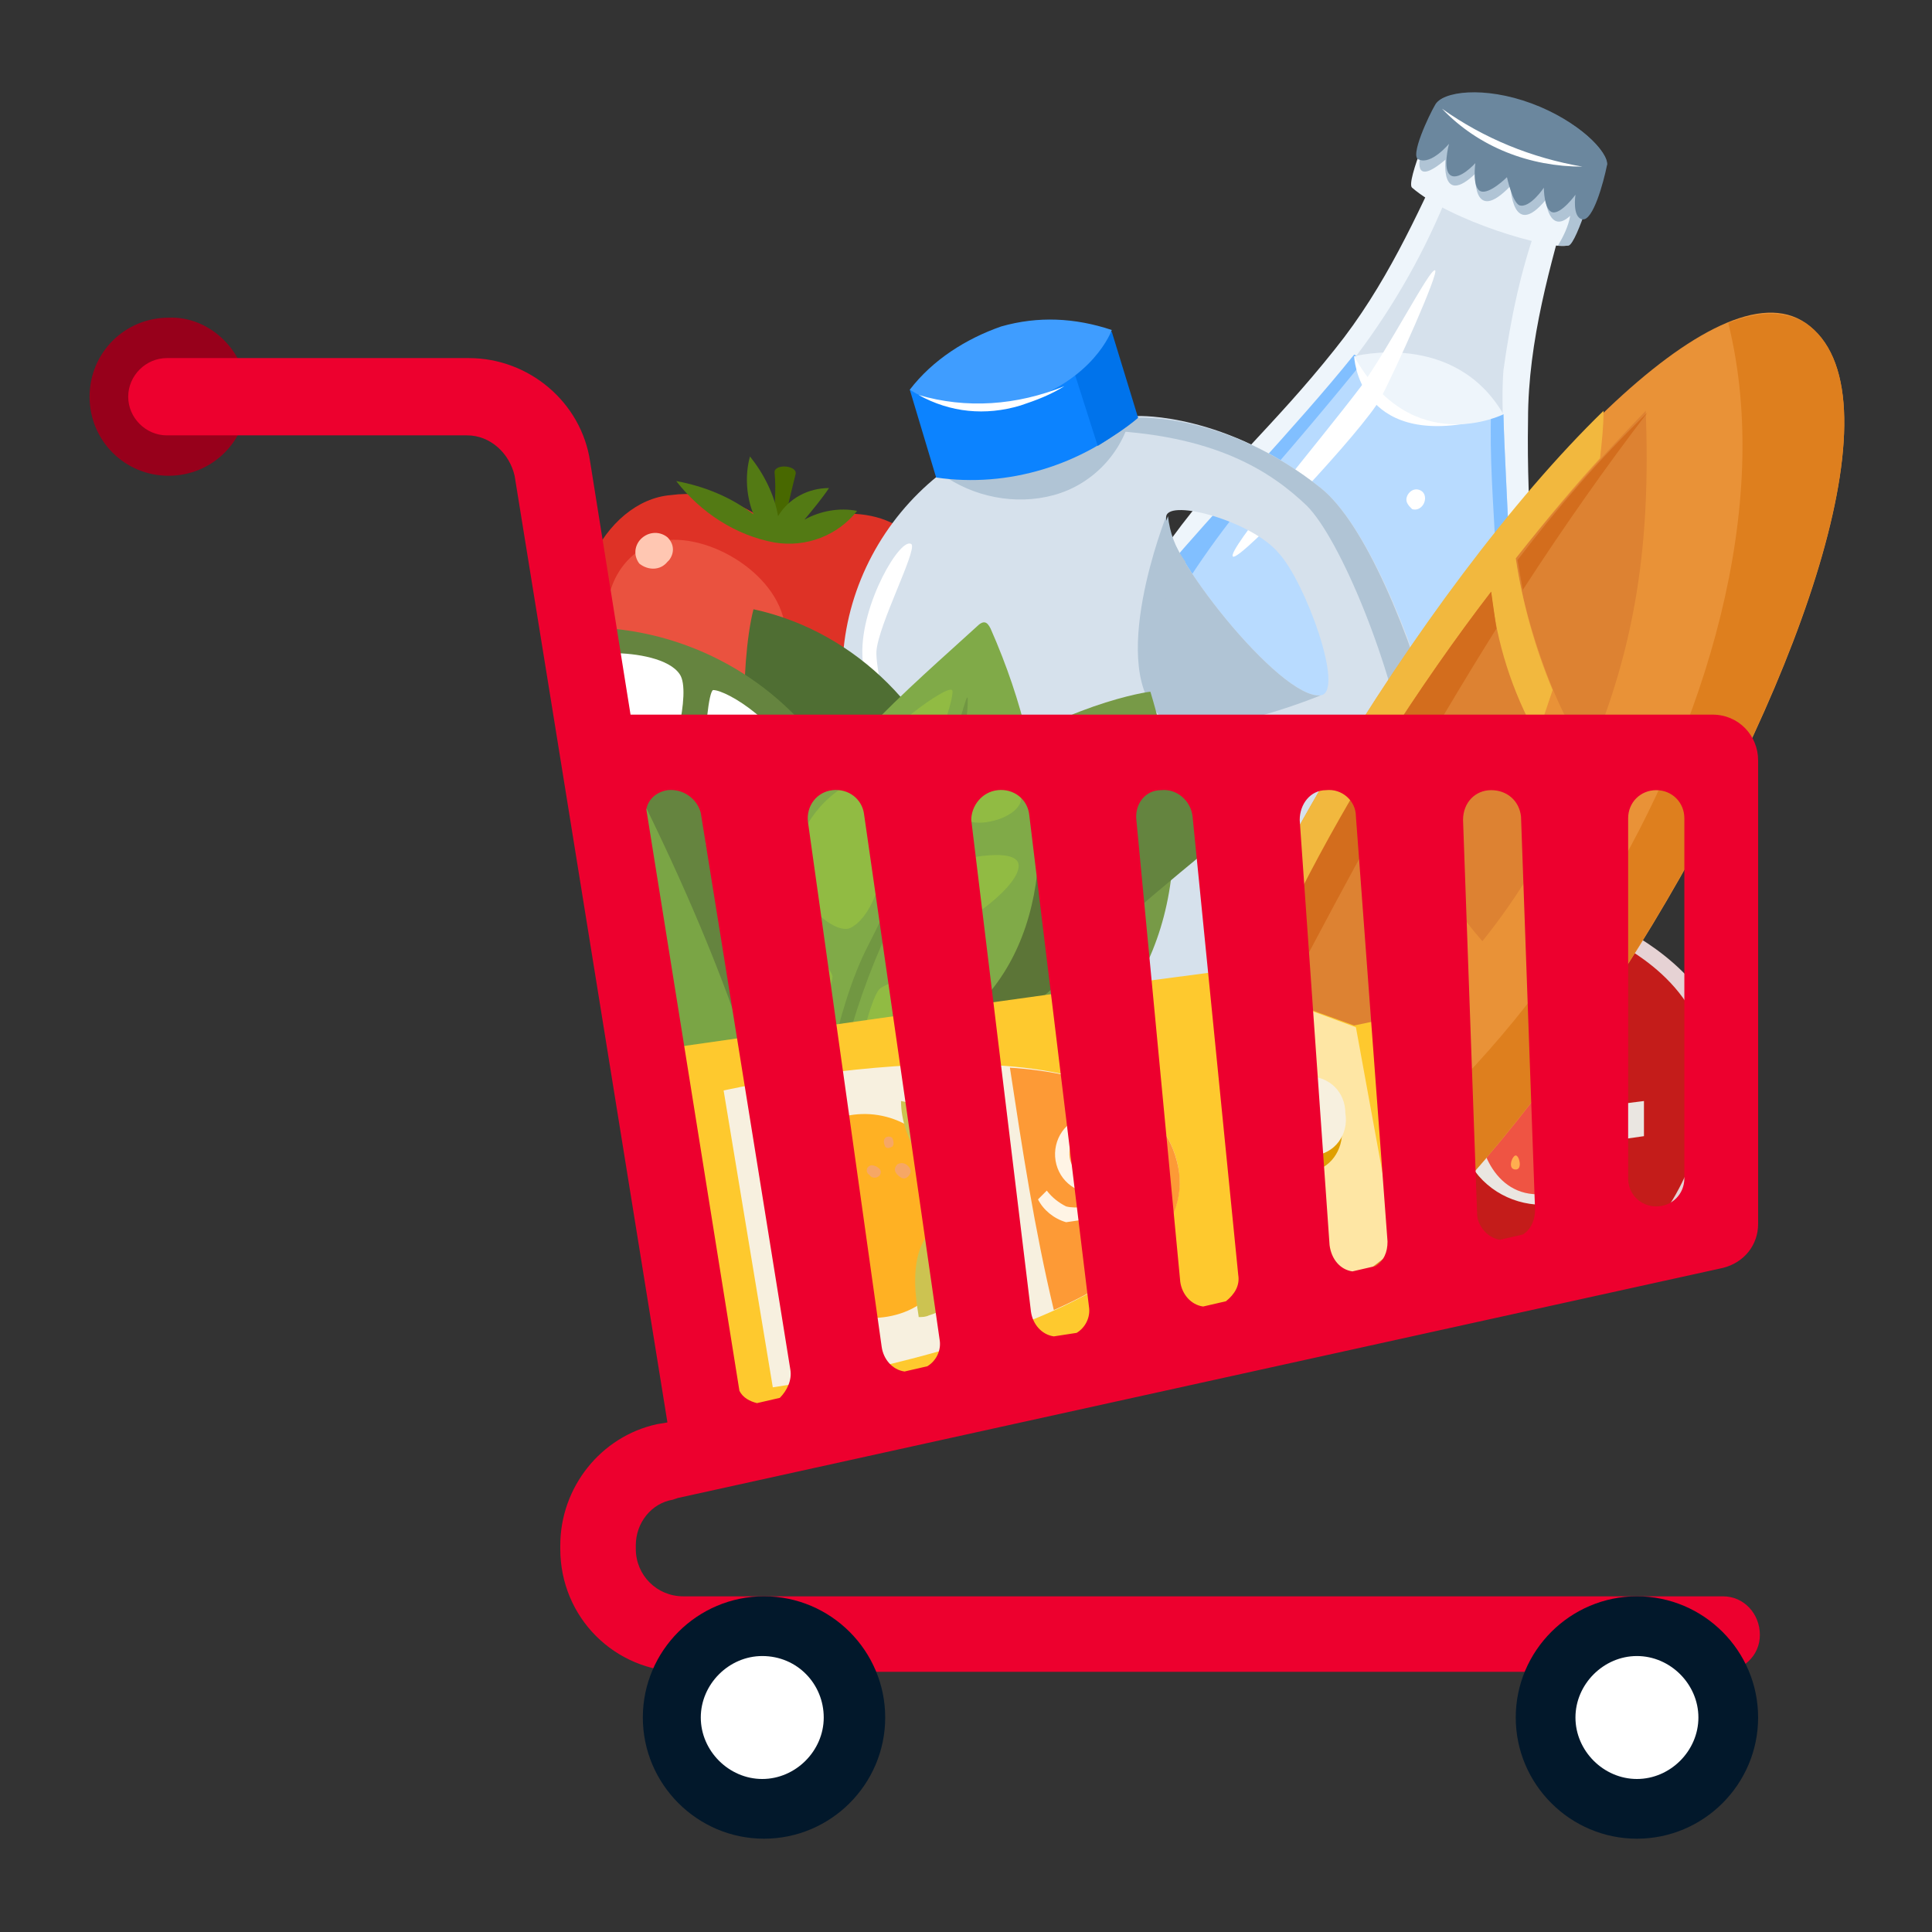 <?xml version="1.0" encoding="utf-8"?>
<!-- Generator: Adobe Illustrator 27.0.0, SVG Export Plug-In . SVG Version: 6.00 Build 0)  -->
<svg version="1.1" id="Layer_1" xmlns="http://www.w3.org/2000/svg" xmlns:xlink="http://www.w3.org/1999/xlink" x="0px" y="0px"
	 viewBox="0 0 110 110" style="enable-background:new 0 0 110 110;" xml:space="preserve">
<rect x="0" y="0" width="110" height="110" fill="#333333" stroke="none"/>
<style type="text/css">
	.st0{fill-rule:evenodd;clip-rule:evenodd;fill:#DE3226;}
	.st1{fill-rule:evenodd;clip-rule:evenodd;fill:#CF2715;}
	.st2{fill-rule:evenodd;clip-rule:evenodd;fill:#486800;}
	.st3{fill-rule:evenodd;clip-rule:evenodd;fill:#537A14;}
	.st4{fill-rule:evenodd;clip-rule:evenodd;fill:#EA523F;}
	.st5{fill-rule:evenodd;clip-rule:evenodd;fill:#FFC7B2;}
	.st6{fill-rule:evenodd;clip-rule:evenodd;fill:#EEF5FB;}
	.st7{fill-rule:evenodd;clip-rule:evenodd;fill:#D6E1EC;}
	.st8{fill-rule:evenodd;clip-rule:evenodd;fill:#B8DBFF;}
	.st9{fill-rule:evenodd;clip-rule:evenodd;fill:#498491;}
	.st10{fill-rule:evenodd;clip-rule:evenodd;fill:#FFFFFF;}
	.st11{fill-rule:evenodd;clip-rule:evenodd;fill:#81BFFF;}
	.st12{fill-rule:evenodd;clip-rule:evenodd;fill:#B0C4D5;}
	.st13{fill-rule:evenodd;clip-rule:evenodd;fill:#6B879E;}
	.st14{fill-rule:evenodd;clip-rule:evenodd;fill:#E6D2D4;}
	.st15{fill-rule:evenodd;clip-rule:evenodd;fill:#C41C1A;}
	.st16{fill-rule:evenodd;clip-rule:evenodd;fill:#EAE6E1;}
	.st17{fill-rule:evenodd;clip-rule:evenodd;fill:#97001B;}
	.st18{fill-rule:evenodd;clip-rule:evenodd;fill:#CCB0B0;}
	.st19{fill-rule:evenodd;clip-rule:evenodd;fill:#F0E6DF;}
	.st20{fill-rule:evenodd;clip-rule:evenodd;fill:#EF5443;}
	.st21{fill-rule:evenodd;clip-rule:evenodd;fill:#FFAE4F;}
	.st22{fill-rule:evenodd;clip-rule:evenodd;fill:#527A00;}
	.st23{fill-rule:evenodd;clip-rule:evenodd;fill:#FFF9CE;}
	.st24{fill-rule:evenodd;clip-rule:evenodd;fill:#0C83FF;}
	.st25{fill-rule:evenodd;clip-rule:evenodd;fill:#0073EB;}
	.st26{fill-rule:evenodd;clip-rule:evenodd;fill:#3F9DFF;}
	.st27{fill-rule:evenodd;clip-rule:evenodd;fill:#CFC8BC;}
	.st28{fill-rule:evenodd;clip-rule:evenodd;fill:#7AA545;}
	.st29{fill-rule:evenodd;clip-rule:evenodd;fill:#4F6E33;}
	.st30{fill-rule:evenodd;clip-rule:evenodd;fill:#779A47;}
	.st31{fill-rule:evenodd;clip-rule:evenodd;fill:#65843F;}
	.st32{fill-rule:evenodd;clip-rule:evenodd;fill:#64843F;}
	.st33{fill-rule:evenodd;clip-rule:evenodd;fill:#5C7537;}
	.st34{fill-rule:evenodd;clip-rule:evenodd;fill:#6C8E3E;}
	.st35{fill-rule:evenodd;clip-rule:evenodd;fill:#80AA48;}
	.st36{fill-rule:evenodd;clip-rule:evenodd;fill:#719742;}
	.st37{fill-rule:evenodd;clip-rule:evenodd;fill:#DBD0BB;}
	.st38{fill-rule:evenodd;clip-rule:evenodd;fill:#91BB43;}
	.st39{fill-rule:evenodd;clip-rule:evenodd;fill:#E99237;}
	.st40{fill-rule:evenodd;clip-rule:evenodd;fill:#DE7F1E;}
	.st41{fill-rule:evenodd;clip-rule:evenodd;fill:#DD8232;}
	.st42{fill-rule:evenodd;clip-rule:evenodd;fill:#F2B83E;}
	.st43{fill-rule:evenodd;clip-rule:evenodd;fill:#D36D1D;}
	.st44{fill-rule:evenodd;clip-rule:evenodd;fill:#FEC92E;}
	.st45{fill-rule:evenodd;clip-rule:evenodd;fill:#FEE6A4;}
	.st46{fill-rule:evenodd;clip-rule:evenodd;fill:#DF9F00;}
	.st47{fill-rule:evenodd;clip-rule:evenodd;fill:#F7F0DF;}
	.st48{fill-rule:evenodd;clip-rule:evenodd;fill:#FD9A36;}
	.st49{fill-rule:evenodd;clip-rule:evenodd;fill:#FFF4E5;}
	.st50{fill-rule:evenodd;clip-rule:evenodd;fill:#FFB123;}
	.st51{fill-rule:evenodd;clip-rule:evenodd;fill:#F6A765;}
	.st52{fill-rule:evenodd;clip-rule:evenodd;fill:#CD3302;}
	.st53{fill-rule:evenodd;clip-rule:evenodd;fill:#CCC351;}
	.st54{fill-rule:evenodd;clip-rule:evenodd;fill:#9F6A2D;}
	.st55{fill-rule:evenodd;clip-rule:evenodd;fill:#ED002E;}
	.st56{fill-rule:evenodd;clip-rule:evenodd;fill:#02182B;}
</style>
<g id="Background_yes" transform="translate(-5 -19.312)">
	<path id="Path_1301" class="st0" d="M49.2,49.5c-1.6-1.5-3.8-2.3-6-2c-3.8,0.3-6.8,5.9-4.5,10.9s6.9,5.6,8.5,5.8
		c1.6,0.3,7.1,0.5,10.1-3.8c3.1-4.5,1.6-9.6-1.3-11.2S49.2,49.5,49.2,49.5z"/>
	<path id="Path_1302" class="st1" d="M58.2,51.7c-1.3,6.9-8,11.2-15.8,11c1.5,0.8,3.1,1.4,4.8,1.6c1.6,0.3,7.1,0.5,10.1-3.8
		C59.2,57.9,59.6,54.6,58.2,51.7z"/>
	<path id="Path_1303" class="st2" d="M49,49.3c0.1,0,0.1,0,0.2,0c0.1,0,0.3,0.1,0.4,0.1c0.2-1.1,0.5-2.3,0.7-3.1
		c0.1-0.5-1.2-0.6-1.2-0.1C49.2,47.2,49.1,48.2,49,49.3z"/>
	<path id="Path_1304" class="st3" d="M49.1,50.2c-2.2-0.4-4.2-1.7-5.6-3.5c1.6,0.3,3.1,0.9,4.4,1.9c-0.4-1-0.5-2.2-0.2-3.3
		c0.8,1,1.4,2.2,1.6,3.4c0.6-1,1.7-1.6,2.9-1.6c-0.4,0.6-0.9,1.2-1.4,1.8c0.9-0.5,2-0.7,3-0.5C52.7,49.8,50.9,50.5,49.1,50.2z"/>
	<path id="Path_1305" class="st4" d="M42.3,50.2c-1.8,0.6-3.4,2.8-2.5,6c0.6,2.6,3.2,4.4,5.9,4.1c2.5-0.4,4.2-1.9,4-5.3
		C49.3,51.8,44.9,49.4,42.3,50.2z"/>
	<path id="Path_1306" class="st5" d="M43,49.9c-0.5-0.4-1.2-0.3-1.6,0.2c0,0,0,0,0,0c-0.3,0.4-0.3,0.9,0,1.3
		c0.5,0.4,1.2,0.4,1.6-0.1c0,0,0,0,0.1-0.1C43.4,50.8,43.4,50.3,43,49.9z"/>
	<path id="Path_1307" class="st6" d="M94.4,30.4c-1.4,0-2.9-0.3-4.2-0.8c-1-0.4-2-0.9-2.9-1.5c-1.6,3.4-3.4,7.5-6.3,11.1
		c-7,8.8-11.7,9.7-18,30.3c-0.1,0.3-0.1,0.3-0.3,0.9s-0.5,5.6,9.6,9.3c9,3.3,12.9-0.4,13.2-0.8c0.2-0.3,0.4-0.7,0.5-1
		c8.5-19.7,5.8-23.5,6-34.7C92,38.7,93.3,34.3,94.4,30.4z"/>
	<path id="Path_1308" class="st7" d="M90.8,58.6c0.6-5.9-0.5-14.5-0.2-18.2c0.4-2.9,1-5.8,2-8.5l-5.1-1.7c-1.3,3.3-3.1,6.5-5.3,9.4
		c-3.2,4-8.4,9.4-10.7,12.2s-7.8,18.6-7.8,18.6s3.2-3.9,11.4-1c8.7,3.1,9.6,8.5,9.6,8.5S90.2,64.6,90.8,58.6z"/>
	<path id="Path_1309" class="st8" d="M90.8,58.6c0.5-4.9-0.1-11.5-0.2-15.7l-8.4-3.3c-3.2,4-8.4,9.4-10.7,12.2s-7.8,18.6-7.8,18.6
		s1.3,5.1,8.6,7.8S84.7,78,84.7,78S90.2,64.6,90.8,58.6z"/>
	<path id="Path_1310" class="st9" d="M63.6,70.5c0,0,1.3,5.1,8.6,7.8S84.7,78,84.7,78s-0.6-6.4-8.9-9.3C68.2,66,63.6,70.5,63.6,70.5
		z"/>
	<path id="Path_1311" class="st10" d="M67.2,68.5c4.2-0.1,11.3,0.2,16.7,6.8c-1-2.1-3.3-4.9-8-6.6C73,67.6,70,67.5,67.2,68.5z"/>
	<path id="Path_1312" class="st11" d="M90.6,42.9l-0.7-0.3c-0.2,5.4,0.9,10.7,0,16.9c-0.8,5.9-5.6,17.1-5.6,17.1
		c-3.6,1.9-7.8,2.3-11.6,1c-3.6-1.3-6.5-4.1-7.8-7.7c4-13.6,9.3-20.1,12.5-23.8s5.2-6.2,5.2-6.2l-0.1-0.2l-0.4-0.2
		c-3.2,4-8.4,9.4-10.7,12.2s-7.8,18.6-7.8,18.6s1.3,5.1,8.6,7.8S84.7,78,84.7,78s5.5-13.4,6.1-19.4C91.3,53.8,90.7,47.2,90.6,42.9z"
		/>
	<path id="Path_1313" class="st10" d="M82.1,39.6c0,0,0.2,5.2,7,3.7L82.1,39.6z"/>
	<path id="Path_1314" class="st6" d="M82.1,39.6c0,0,5.7-1.5,8.5,3.3C90.6,42.9,85.4,45.5,82.1,39.6z"/>
	<path id="Path_1315" class="st6" d="M86.8,25.6c0,0-1.8,4.1-1.4,4.4c2.2,1.9,7.7,3.5,8.8,3.3c0.5-0.1,1.7-4.3,1.7-4.3L86.8,25.6z"
		/>
	<path id="Path_1316" class="st12" d="M86.8,25.6c0,0-0.5,1.1-0.9,2.2l0,0.3c0,0-0.6,2,1.4,0.3c0,0-0.3,2.7,1.7,0.8c0,0-0.2,3,2,0.7
		c0,0,0.1,3.1,2,0.8c0,0,0.2,2,1.4,0.9c-0.1,0.6-0.4,1.2-0.7,1.7c0.2,0,0.4,0,0.6,0c0.5-0.1,1.7-4.3,1.7-4.3L86.8,25.6z"/>
	<path id="Path_1317" class="st13" d="M86.7,25.3c0.4-0.8,2.8-1.1,5.5-0.1s4.4,2.8,4.3,3.5c-0.2,1-0.8,3.2-1.4,3.1s-0.4-1.4-0.4-1.4
		s-0.8,1.1-1.3,1S92.9,30,92.9,30s-0.8,1.2-1.4,1c-0.4-0.2-0.7-1.6-0.7-1.6s-1,1-1.5,0.8S89,28.6,89,28.6s-0.9,1-1.4,0.7
		s-0.1-1.8-0.1-1.8s-1,1.2-1.7,0.9C85.2,28.3,86.4,25.8,86.7,25.3z"/>
	<path id="Path_1318" class="st13" d="M86.8,25.2c2.5,2.7,6.1,4,9.7,3.5c0-0.8-1.6-2.5-4.3-3.4S87.3,24.5,86.8,25.2z"/>
	<path id="Path_1319" class="st10" d="M95.1,28.8c-2.9-0.5-5.6-1.6-8-3.3C89.2,27.7,92.1,28.8,95.1,28.8z"/>
	<path id="Path_1320" class="st10" d="M86.7,34.7c-0.3-0.1-2.6,4.4-4.2,6.6c-2.5,3.3-7.7,9.4-7.3,9.7s7.5-7.3,8.4-9
		S87,34.7,86.7,34.7z"/>
	<path id="Path_1321" class="st10" d="M80.4,61.8c0-0.4-0.2-0.7-0.5-0.8c-0.2-0.1-0.5-0.1-0.7-0.1c-0.2,0-0.3,0.1-0.4,0.2
		c-0.1,0.1-0.2,0.1-0.2,0.2c-0.1,0.2-0.2,0.4-0.2,0.7c0,0.2,0,0.4,0.2,0.6C79.1,63.5,80.7,63,80.4,61.8z"/>
	<path id="Path_1322" class="st10" d="M82,60.5c-0.3-0.1-0.6,0.1-0.7,0.4c-0.1,0.3,0.1,0.5,0.3,0.7c0.3,0.1,0.6-0.1,0.7-0.4
		C82.4,60.9,82.3,60.6,82,60.5z"/>
	<path id="Path_1323" class="st10" d="M80.1,65.9c-0.3-0.1-0.6,0.1-0.7,0.4c-0.1,0.3,0.1,0.5,0.3,0.7c0.3,0.1,0.6-0.1,0.7-0.4
		C80.4,66.3,80.3,66.1,80.1,65.9z"/>
	<path id="Path_1324" class="st10" d="M82.2,56.6c-0.3-0.1-0.6,0.1-0.7,0.4c-0.1,0.3,0.1,0.5,0.3,0.6c0.3,0.1,0.6-0.1,0.7-0.4
		C82.5,57,82.4,56.7,82.2,56.6z"/>
	<path id="Path_1325" class="st10" d="M85.8,47.2c-0.3-0.1-0.6,0.1-0.7,0.4c-0.1,0.3,0.1,0.5,0.3,0.7c0.3,0.1,0.6-0.1,0.7-0.4
		C86.2,47.6,86.1,47.3,85.8,47.2z"/>
	<path id="Path_1326" class="st14" d="M84.4,74c0,0-4.4,3.9-3.7,8.3s5.2,8.8,7.3,9.6s10.1-0.6,11.6-1.5s4.7-7.5,3.6-11.8
		s-6-6.5-6-6.5L84.4,74z"/>
	<path id="Path_1327" class="st15" d="M85.7,73.9c0,0-4.9,4-4.1,8.3c0.8,3.9,4.5,7.8,6.6,8.6s9.1-0.6,10.6-1.5s4.3-6.4,3.2-10.7
		S96,72.5,96,72.5L85.7,73.9z"/>
	<path id="Path_1328" class="st16" d="M98.6,82L97,82.2c-0.8-1.9-2.7-3-4.8-2.8c-2.2,0.2-3.9,2-4.1,4.2L86,83.9l0.5,1.8l2.1-0.3
		c0.9,1.7,2.7,2.6,4.5,2.5c2-0.2,3.7-1.7,4.1-3.7l1.4-0.2L98.6,82z"/>
	<path id="Path_1329" class="st17" d="M84,74.4c2,1.8,4.6,2.5,7.2,2c2.8-0.3,5.2-1.9,6.7-4.3L84,74.4z"/>
	<path id="Path_1330" class="st18" d="M82.3,71.3l0.8,3.2c0,0,7.1,2.5,15.6-2.4l-0.2-3.1L82.3,71.3z"/>
	<path id="Path_1331" class="st19" d="M82.3,71.3c2.3-1.8,5-3,7.9-3.4c2.8-0.4,5.8,0,8.4,1.2c0,0-2,3.3-8.1,4.2
		C87.6,73.7,84.6,73,82.3,71.3z"/>
	<path id="Path_1332" class="st10" d="M84.2,72.5c2,0.9,4.1,1.1,6.2,0.8c2.3-0.3,4.5-1.1,6.4-2.5l0,0C93.1,73.1,88.5,73.7,84.2,72.5
		z"/>
	<path id="Path_1333" class="st20" d="M92.8,80.5c-1.7-0.1-3.1,0.5-3.5,2c-0.4,1.3,0.4,4.6,3,4.8c2.5,0.2,4.1-2.7,3.9-4.5
		C96,81.6,94.3,80.5,92.8,80.5z"/>
	<path id="Path_1334" class="st21" d="M90.2,83c0.4,0,0.2-0.9,0-0.9C90,82.2,89.7,83,90.2,83z"/>
	<path id="Path_1335" class="st21" d="M92.8,83.8C93.2,84,93.2,83,93,83S92.4,83.7,92.8,83.8z"/>
	<path id="Path_1336" class="st21" d="M94.1,85.7c0.3,0.1,0.6-0.7,0.4-0.8C94.3,84.8,93.6,85.5,94.1,85.7z"/>
	<path id="Path_1337" class="st21" d="M91.3,85.9c0.4,0,0.2-0.8,0-0.8C91.1,85.1,90.8,85.9,91.3,85.9z"/>
	<path id="Path_1338" class="st22" d="M93.1,80.4c0,0-0.5-0.8-0.7-0.7s0.2,0.8,0.2,0.8s-0.9-0.5-1.1-0.3s1,0.7,1,0.7s-1.2,0.9-1.1,1
		c0.6-0.2,1.3-0.4,1.8-0.7c0,0,0.9,1.4,1.1,1.2S93.9,81,93.9,81s1.1-0.4,0.9-0.7s-1.4,0.2-1.4,0.2s0-2.1,1-2.3c0.8-0.2,1,0.5,1.2,1
		l0.5-0.3c0,0-0.3-1.3-1.4-1.2C93.9,77.7,93,78.3,93.1,80.4z"/>
	<path id="Path_1339" class="st23" d="M85.3,76.7c-1-0.1-2.3,3.5-1.6,3.7C84.3,80.6,86,76.8,85.3,76.7z"/>
	<path id="Path_1340" class="st23" d="M83.5,81.3c-0.6,0-0.6,2.2,0.1,2.2S84,81.3,83.5,81.3z"/>
	<path id="Path_1341" class="st7" d="M80.2,58.9c-2.3,0.3-9.1-8.4-8.8-10.2c0.2-1,4.9,0.3,6.4,2.1C79.3,52.4,81.6,58.7,80.2,58.9z
		 M80.2,47.1c-5.4-4.3-10.4-4.1-10.4-4.1l-11.4,3.4c-3.1,2.5-5.1,6.2-5.4,10.2c-0.3,7.2,5.7,23.3,8.9,25.8
		c3.3,2.5,24.6-4.7,26.6-7.8S85.2,51.1,80.2,47.1z"/>
	<path id="Path_1342" class="st12" d="M69.8,43.1l-2.4,0.7c6.8,0.2,10,2.4,12,4.3c1.9,1.9,4.9,9.1,5.8,14.8
		c1.2,7.6-5.8,15.8-13.8,17.6c-6.7,1.5-12.7-3.9-14.6-6.9c1.7,4.3,3.6,8,5,9c3.3,2.5,24.6-4.7,26.6-7.8s-3.2-23.7-8.2-27.7
		C74.8,42.8,69.8,43.1,69.8,43.1z"/>
	<path id="Path_1343" class="st12" d="M58.6,46.3c1.8,1.3,4.2,1.8,6.4,1.2c2.2-0.6,3.9-2.4,4.4-4.6L58.6,46.3z"/>
	<path id="Path_1344" class="st24" d="M56.8,41.5l1.5,5c4.1,0.6,8.3-0.7,11.4-3.4l-1.5-4.9L56.8,41.5z"/>
	<path id="Path_1345" class="st25" d="M68.3,38.2l-1.2,0.4L66,40l1.5,4.7c0.8-0.5,1.6-1,2.3-1.6L68.3,38.2z"/>
	<path id="Path_1346" class="st26" d="M56.8,41.5c1.3-1.7,3.2-2.9,5.2-3.6c2.1-0.6,4.2-0.5,6.3,0.2c0,0-1,2.9-5.3,4.2
		C60.9,43,58.7,42.7,56.8,41.5z"/>
	<path id="Path_1347" class="st10" d="M57.3,41.8c1.8,1,3.8,1.2,5.8,0.6c0.9-0.3,1.7-0.6,2.5-1.1C62.9,42.4,60,42.6,57.3,41.8z"/>
	<path id="Path_1348" class="st12" d="M80.2,58.9c-2.3,0.3-9.1-8.4-8.8-10.2c0,0-3.5,8.8-0.2,11.5C73.2,61.8,80.2,58.9,80.2,58.9z"
		/>
	<path id="Path_1349" class="st12" d="M72.5,51.3c-0.6-0.8-0.9-1.7-1-2.6c0,0-2,4.9-1.6,8.5c0,0,0,0,0,0c0,0.1,0,0.1,0,0.2
		c0,0.2,0.1,0.4,0.1,0.6C70.4,55.6,71.2,53.4,72.5,51.3z"/>
	<path id="Path_1350" class="st10" d="M56.9,50.3c-0.6-0.5-2.9,3.4-2.8,6.3s1.8,11,2.5,11.2s-1.8-9.9-1.7-11.4S57.2,50.7,56.9,50.3z
		"/>
	<path id="Path_1351" class="st27" d="M59.4,79.1c0.6,1.3,1.5,2.5,2.5,3.5c3.3,2.5,24.6-4.7,26.6-7.8c0.6-0.9,0.5-3.3,0.1-6.3
		C82.1,75.9,69.7,82.4,59.4,79.1z"/>
	<path id="Path_1352" class="st28" d="M51.3,83.9c0,0-3.6-18.2-9.4-24C41.9,59.9,31.4,77.5,51.3,83.9z"/>
	<path id="Path_1353" class="st29" d="M52.5,79.1c-4.2,1.8-6.2-18.8-4.6-25.1C59.9,56.6,65.8,73.4,52.5,79.1z"/>
	<path id="Path_1354" class="st30" d="M55.8,84.1c0,0,21.5-2.9,14.7-25.4C70.5,58.6,49.2,62.1,55.8,84.1z"/>
	<path id="Path_1355" class="st31" d="M51.6,91.8l-1.7-0.2c0,0,1.3-10.4-13.3-36.1c-0.5-0.8,14.2-2.3,18.8,13.8
		C57.4,76.4,51.4,83.9,51.6,91.8z"/>
	<path id="Path_1356" class="st32" d="M51.8,90.3c0,0-2.6-14,3.8-20.3c8.2-7.9,22.5-5.8,21-4.6c-7.9,6.3-16.1,13.6-20.8,18.9
		c-1.1,1.2-1.3,5.9-1.3,5.9H51.8z"/>
	<path id="Path_1357" class="st33" d="M65.4,67c0-0.7,0-1.3,0.1-1.9c-3.7,0.8-7.1,2.5-9.9,5.1c-6.4,6.2-3.8,20.3-3.8,20.3h2.7
		c0,0,0.2-4.7,1.3-5.9c3.6-3.9,7.4-7.6,11.5-11.1C66.1,71.4,65.5,69.2,65.4,67z"/>
	<path id="Path_1358" class="st34" d="M51.6,91.8h1.6c0,0,0-6.2,1.5-10C55.6,79.6,51.3,83.2,51.6,91.8z"/>
	<path id="Path_1359" class="st35" d="M51,92.8c0.3,0,0.6,0,0.9,0c0.3-4.7,0.7-7.3,1.1-7.8c2.1-2.2,6.1-6.6,8.1-8.9
		c4.1-4.6,4-12.6,0.3-21c-0.2-0.4-0.4-0.5-0.8-0.1c-3.6,3.3-9.5,8.2-11.6,13.6c-1.9,5,0.6,13.1,1.5,18.3C50.8,88.9,51,90.9,51,92.8z
		"/>
	<path id="Path_1360" class="st36" d="M54.4,73.2c-1.8,3.5-2.8,9.4-3,12.4c0.1,0,0.3,0.6,0.5,0.1c0.6-5.4,2.1-10.6,4.6-15.3
		c3.1-6.4,3.6-9.9,3.6-11.2S59.2,63.8,54.4,73.2z"/>
	<path id="Path_1361" class="st37" d="M49,84.5c2.1,0.7,4.4,0.7,6.5,0.2l-0.8,2.7c-1.7,0.1-3.5,0.1-5.2-0.1L49,84.5z"/>
	<path id="Path_1362" class="st10" d="M38.8,56.7c0.1,0.4,3.4,7.1,3.9,6.7s1.7-4.7,1-5.7c-0.6-0.9-2.5-1.2-3.8-1.2
		C39.2,56.4,38.7,56.5,38.8,56.7z"/>
	<path id="Path_1363" class="st10" d="M45.6,58.6c-0.5,0.2-0.9,9-0.1,9.6c0.7,0.5,5-4.2,4.8-5C49.7,60.6,46.4,58.6,45.6,58.6
		C45.6,58.6,45.6,58.6,45.6,58.6z"/>
	<path id="Path_1364" class="st38" d="M59.2,58.6c-0.3-0.3-4.1,2.5-4.4,3.6s0.6,2.9,1.7,2.5S59.5,58.8,59.2,58.6z"/>
	<path id="Path_1365" class="st38" d="M55.4,67.7c-0.2-0.9-1.5-4-2.5-3.5c-1.5,1-2.5,2.6-2.7,4.4c0,1.9,2.4,4.1,3.3,3.5
		C54.9,71.3,55.5,68.3,55.4,67.7z"/>
	<path id="Path_1366" class="st38" d="M49.6,72.8c-0.8,0.3,0.1,4.9,1,4.9s1.8-2.3,1.8-2.8C52.2,74.1,50.2,72.6,49.6,72.8z"/>
	<path id="Path_1367" class="st38" d="M61.5,60.3c-0.8,0.5-1.9,5.3-1.4,5.7s2.6,0,3-1S61.9,60.1,61.5,60.3z"/>
	<path id="Path_1368" class="st38" d="M58.7,68.6c-0.6,0.6-2.3,3.7-1.8,4.2c0.8,0.7,6.1-2.6,6.1-4.2C63,67.4,59.1,68.3,58.7,68.6z"
		/>
	<path id="Path_1369" class="st38" d="M59.7,74.8c-0.2-0.8-4,0.3-4.6,0.8s-1.8,5.6-1,5.3S60,75.9,59.7,74.8z"/>
	<path id="Path_1370" class="st39" d="M73,94.4c-11.4-7.6,24.8-63.6,34.8-56.7C118.9,45.4,85.1,102.4,73,94.4z"/>
	<path id="Path_1371" class="st40" d="M103.4,37.7c2.6,10.5-1.4,23.1-7.1,32.5c-6,9.9-15.5,19.4-25.3,21c0.2,1.3,0.9,2.5,2,3.2
		c12.1,8,45.9-49.1,34.8-56.7C106.6,37,105.2,37,103.4,37.7z"/>
	<path id="Path_1372" class="st41" d="M95.5,62.3c2.6-6.2,3.5-12,3.2-19.6c-2.6,2.7-5.1,5.5-7.4,8.4C91.6,53.7,93.4,59.8,95.5,62.3z
		"/>
	<path id="Path_1373" class="st41" d="M89.4,72.9c2.1-2.6,3.8-5.5,5.2-8.6c-2.6-3.3-4.2-7.2-4.7-11.3c-2,2.6-4.1,5.6-6.2,8.9
		C84.7,66,86.7,69.8,89.4,72.9z"/>
	<path id="Path_1374" class="st41" d="M81.9,80.8c2.3-1.9,4.3-4,6.2-6.3c-2.6-3.1-4.4-6.7-5.5-10.6c-1.6,2.7-3.2,5.6-4.6,8.6
		C78.9,75.4,80.2,78.2,81.9,80.8z"/>
	<path id="Path_1375" class="st41" d="M76.9,74.7c-1.7,3.9-3.1,7.9-4.1,12.1c2.8-1.4,5.4-3,7.8-4.9C79.1,79.6,77.9,77.2,76.9,74.7z"
		/>
	<path id="Path_1376" class="st42" d="M83.7,61.9c2.1-3.3,4.2-6.3,6.2-8.9c0.3,2.9,1.2,5.7,2.6,8.2c0.3-0.8,0.6-1.7,0.9-2.6
		c-1-2.4-1.7-4.9-2.1-7.5c1.9-2.4,3.5-4.3,4.8-5.7c0.1-0.9,0.2-1.8,0.2-2.7C86,52.7,73.1,73.8,71.1,86c0.8-0.3,1.5-0.7,2.2-1.2
		c1-3.5,2.2-6.9,3.6-10.2c0.7,1.9,1.6,3.8,2.7,5.6c0.4-0.4,0.8-0.7,1.3-1.2c-1.2-2.1-2.2-4.3-2.9-6.6c1.4-3,3-5.9,4.6-8.6
		c0.9,3.1,2.2,6,4,8.6c0.4-0.6,0.8-1.1,1.2-1.7C85.8,68.1,84.4,65.1,83.7,61.9z"/>
	<path id="Path_1377" class="st43" d="M76.9,74.7c-1.7,3.9-3.1,7.9-4.1,12.1c0,0,1.9-4,5-9.9C77.5,76.1,77.2,75.4,76.9,74.7z"/>
	<path id="Path_1378" class="st43" d="M82.5,63.8c-1.6,2.7-3.2,5.6-4.6,8.6c0.3,0.8,0.6,1.7,0.9,2.5c1.4-2.6,2.9-5.5,4.6-8.5
		C83.1,65.6,82.8,64.7,82.5,63.8z"/>
	<path id="Path_1379" class="st43" d="M89.9,53c-2,2.6-4.1,5.6-6.2,8.9c0.2,0.9,0.4,1.9,0.8,2.8c1.8-3.2,3.7-6.4,5.7-9.6
		C90.1,54.4,90,53.7,89.9,53z"/>
	<path id="Path_1380" class="st43" d="M91.4,51.2c0.1,0.6,0.2,1.1,0.3,1.7c2.4-3.7,4.8-7.1,7.1-10.1C96.1,45.4,93.7,48.2,91.4,51.2z
		"/>
	<path id="Path_1381" class="st44" d="M43,79c0,0,24.5-3.5,30.8-4.3l8.3,3l3.3-0.7L88,89.6l-3.5,0.7c0,0-5.9,4.7-6.7,5.1
		S47,101.9,47,101.9S44,86.6,43,79z"/>
	<path id="Path_1382" class="st45" d="M73.8,74.7l4,20.8c0.8-0.5,6.7-5.1,6.7-5.1l-2.3-12.6L73.8,74.7z"/>
	<path id="Path_1383" class="st46" d="M81.4,83.6c0-1.2-0.9-2.1-2.1-2.1s-2.1,0.9-2.1,2.1c0,0.2,0,0.4,0.1,0.6
		c0.1,1.1,1.2,1.9,2.3,1.8C80.7,85.9,81.5,84.8,81.4,83.6C81.4,83.7,81.4,83.6,81.4,83.6z"/>
	<path id="Path_1384" class="st47" d="M81.6,82.7c0-1.2-0.9-2.1-2.1-2.1c-1.2,0-2.1,0.9-2.1,2.1c0,0.2,0,0.4,0.1,0.6
		c0.1,1.1,1.2,1.9,2.3,1.8C81,85,81.8,83.9,81.6,82.7C81.6,82.8,81.6,82.7,81.6,82.7z"/>
	<path id="Path_1385" class="st47" d="M46.2,81.4c0,0,23.4-5.3,25.8,4s-23,12.9-23,12.9L46.2,81.4z"/>
	<path id="Path_1386" class="st48" d="M65,93.9c4.5-2,8-4.8,7-8.5c-0.9-3.5-4.9-5-9.5-5.3C63.2,84.7,63.9,89.3,65,93.9z"/>
	<path id="Path_1387" class="st49" d="M68.8,84.7c0.1,0.8-0.4,1.6-1.2,1.7s-1.6-0.4-1.7-1.2c-0.1-0.8,0.4-1.6,1.2-1.7
		C67.9,83.3,68.7,83.9,68.8,84.7C68.8,84.7,68.8,84.7,68.8,84.7z M65.1,85.4c0.2,1.2,1.3,2,2.5,1.8c1.2-0.2,2-1.3,1.8-2.5
		c-0.2-1.2-1.3-2-2.5-1.8C65.7,83,64.9,84.2,65.1,85.4C65.1,85.4,65.1,85.4,65.1,85.4L65.1,85.4z"/>
	<path id="Path_1388" class="st49" d="M69.7,88.1l-0.2-0.7c0,0-2.7,0.9-3.8,0.6c-0.4-0.2-0.8-0.5-1.1-0.9c-0.2,0.2-0.3,0.3-0.5,0.5
		c0.3,0.6,0.9,1.1,1.6,1.3C67.1,88.7,68.5,88.5,69.7,88.1z"/>
	<path id="Path_1389" class="st49" d="M71,88c-0.3,0.1-0.7-0.1-0.7-0.5c-0.1-0.3,0.1-0.7,0.5-0.7c0.3-0.1,0.7,0.1,0.7,0.5
		C71.6,87.5,71.4,87.9,71,88z"/>
	<path id="Path_1390" class="st50" d="M57,83.6c-2.2-1.5-5.2-1-6.8,1.2c0,0.1-0.1,0.1-0.1,0.2c-1.5,2.6-0.2,6.9,1.2,8.2
		c1.8,1.6,5.3,1.6,6.9-0.4C60,90.3,59.3,85.6,57,83.6z"/>
	<path id="Path_1391" class="st51" d="M55.8,84.6c0.1-0.1,0.1-0.3,0-0.5c-0.1-0.1-0.3-0.1-0.4,0c-0.1,0.1-0.1,0.3,0,0.5
		C55.5,84.7,55.6,84.7,55.8,84.6z"/>
	<path id="Path_1392" class="st51" d="M56.7,86.3c0.2-0.2,0.2-0.4,0-0.6c-0.2-0.2-0.4-0.2-0.6-0.1c-0.2,0.2-0.2,0.4,0,0.6
		C56.3,86.4,56.5,86.5,56.7,86.3z"/>
	<path id="Path_1393" class="st51" d="M55,86.3c0.2-0.1,0.2-0.4,0-0.5c-0.1-0.1-0.4-0.2-0.5-0.1c-0.2,0.1-0.2,0.4,0,0.5
		C54.6,86.4,54.9,86.4,55,86.3z"/>
	<path id="Path_1394" class="st52" d="M52.3,91.6c-0.1-0.3-0.3-0.4-0.6-0.4c-0.2,0.1-0.4,0.3-0.4,0.5c0.1,0.3,0.3,0.4,0.6,0.4
		C52.1,92.1,52.3,91.9,52.3,91.6z"/>
	<path id="Path_1395" class="st52" d="M51.4,90.4c0.1-0.1,0.1-0.3-0.1-0.4c0,0,0,0,0,0c-0.1-0.1-0.3-0.1-0.4,0.1
		c-0.1,0.1-0.1,0.3,0.1,0.4c0,0,0,0,0,0l0,0C51.1,90.6,51.3,90.6,51.4,90.4z"/>
	<path id="Path_1396" class="st52" d="M53.3,92.5c0-0.2-0.2-0.3-0.4-0.2c-0.2,0-0.3,0.2-0.2,0.4c0,0.2,0.2,0.3,0.4,0.2
		C53.3,92.8,53.4,92.6,53.3,92.5z"/>
	<path id="Path_1397" class="st53" d="M60.8,88.8c0.7,2.3-0.6,4.7-2.9,5.4c-0.2,0.1-0.4,0.1-0.6,0.1C57.4,94.3,55.7,88,60.8,88.8z"
		/>
	<path id="Path_1398" class="st53" d="M60.5,86.8c0,0-0.8-4.2-4.2-4.8c0,1.1,0.4,2.2,1,3.1C57.9,86.2,59.2,86.9,60.5,86.8z"/>
	<path id="Path_1399" class="st54" d="M58.8,87.5c0,0-0.3-0.7-0.6-0.6s0.1,1.8,0.4,1.8s0.4-0.6,0.4-0.6s1-0.4,3.2,0.4
		c0,0,0.5-0.3,0-0.8C61,87.3,59.9,87.2,58.8,87.5z"/>
	<path id="Path_1400" class="st47" d="M74.1,75.7c0.4,4.9,1.4,9.8,2.8,14.5C76.9,90.3,75.3,80.6,74.1,75.7z"/>
	<path id="Path_1401" class="st17" d="M19.1,41.9c0,2.5-2,4.5-4.5,4.5c-2.5,0-4.5-2-4.5-4.5c0-2.5,2-4.5,4.5-4.5
		C17,37.3,19.1,39.4,19.1,41.9C19.1,41.9,19.1,41.9,19.1,41.9z"/>
	<path id="Path_1402" class="st55" d="M43,64.3c0.9-0.1,1.7,0.5,1.9,1.3L50,97.3c0.1,0.6-0.2,1.2-0.6,1.6l-1.3,0.3
		c-0.4-0.1-0.8-0.3-1-0.7l-5.3-33.1C41.9,64.8,42.4,64.4,43,64.3z M52.4,64.3c0.9-0.1,1.7,0.5,1.8,1.4c0,0,0,0,0,0l4.3,29.9
		c0.1,0.6-0.2,1.2-0.7,1.5l-1.3,0.3c-0.7-0.1-1.2-0.7-1.3-1.4L51,66.1C50.9,65.2,51.5,64.4,52.4,64.3C52.4,64.3,52.4,64.3,52.4,64.3
		L52.4,64.3z M61.8,64.3c0.9-0.1,1.7,0.5,1.8,1.4l3.4,28c0.1,0.6-0.2,1.2-0.7,1.5L65,95.4c-0.7-0.1-1.2-0.7-1.3-1.4l-3.4-28
		C60.3,65.2,60.9,64.4,61.8,64.3L61.8,64.3z M71.1,64.3c0.9-0.1,1.7,0.6,1.8,1.5c0,0,0,0,0,0l2.6,26.1c0.1,0.6-0.2,1.1-0.7,1.5
		l-1.3,0.3c-0.7-0.1-1.2-0.7-1.3-1.4L69.7,66C69.6,65.1,70.2,64.3,71.1,64.3C71.1,64.2,71.1,64.2,71.1,64.3L71.1,64.3z M80.5,64.3
		c0.9-0.1,1.7,0.6,1.7,1.5L84,90c0,0.6-0.2,1.1-0.7,1.4L82,91.7c-0.7-0.1-1.2-0.7-1.3-1.5L79,66C79,65.1,79.6,64.3,80.5,64.3
		C80.5,64.2,80.5,64.2,80.5,64.3L80.5,64.3z M89.9,64.3c0.9,0,1.6,0.6,1.7,1.5c0,0,0,0,0,0l0.8,22.4c0,0.5-0.2,1.1-0.7,1.4l-1.3,0.3
		c-0.7-0.1-1.3-0.8-1.3-1.5l-0.8-22.4C88.3,65,89,64.3,89.9,64.3C89.9,64.2,89.9,64.2,89.9,64.3L89.9,64.3z M97.7,65.9
		c0-0.9,0.7-1.6,1.6-1.6c0.9,0,1.6,0.7,1.6,1.6v20.5c0,0.9-0.7,1.6-1.6,1.6c-0.9,0-1.6-0.7-1.6-1.6V65.9z M103.1,91.5
		c1.2-0.3,2-1.3,2-2.5V62.6c0-1.4-1.1-2.6-2.6-2.6H40.9l-2.3-14.4c-0.5-3.4-3.5-5.9-6.9-5.9H14.5c-1.2,0-2.2,1-2.2,2.2
		c0,1.2,1,2.2,2.2,2.2c0,0,0,0,0,0h17.1c1.3,0,2.4,1,2.7,2.3L36.5,60h0l6.5,40.3l-0.6,0.1c-3.2,0.7-5.5,3.6-5.5,6.9v0.2
		c0,3.9,3.1,7,7,7c0,0,0,0,0,0H103c1.2,0,2.2-0.9,2.2-2.1c0-1.2-0.9-2.2-2.1-2.2c0,0-0.1,0-0.1,0H43.9c-1.5,0-2.7-1.2-2.7-2.7
		c0,0,0,0,0,0v-0.2c0-1.3,0.9-2.4,2.1-2.6l0.3-0.1l0,0L103.1,91.5z"/>
	<path id="Path_1403" class="st56" d="M55.4,117.1c0,3.8-3.1,6.9-6.9,6.9s-6.9-3.1-6.9-6.9c0-3.8,3.1-6.9,6.9-6.9c0,0,0,0,0,0
		C52.3,110.2,55.4,113.3,55.4,117.1z"/>
	<path id="Path_1404" class="st10" d="M51.9,117.1c0,1.9-1.6,3.5-3.5,3.5c-1.9,0-3.5-1.6-3.5-3.5c0-1.9,1.6-3.5,3.5-3.5c0,0,0,0,0,0
		C50.4,113.6,51.9,115.2,51.9,117.1C51.9,117.1,51.9,117.1,51.9,117.1z"/>
	<path id="Path_1405" class="st56" d="M105.1,117.1c0,3.8-3.1,6.9-6.9,6.9c-3.8,0-6.9-3.1-6.9-6.9c0-3.8,3.1-6.9,6.9-6.9
		c0,0,0,0,0,0C102,110.2,105.1,113.3,105.1,117.1z"/>
	<path id="Path_1406" class="st10" d="M101.7,117.1c0,1.9-1.6,3.5-3.5,3.5s-3.5-1.6-3.5-3.5c0-1.9,1.6-3.5,3.5-3.5c0,0,0,0,0,0
		C100.1,113.6,101.7,115.2,101.7,117.1L101.7,117.1z"/>
</g>
</svg>
